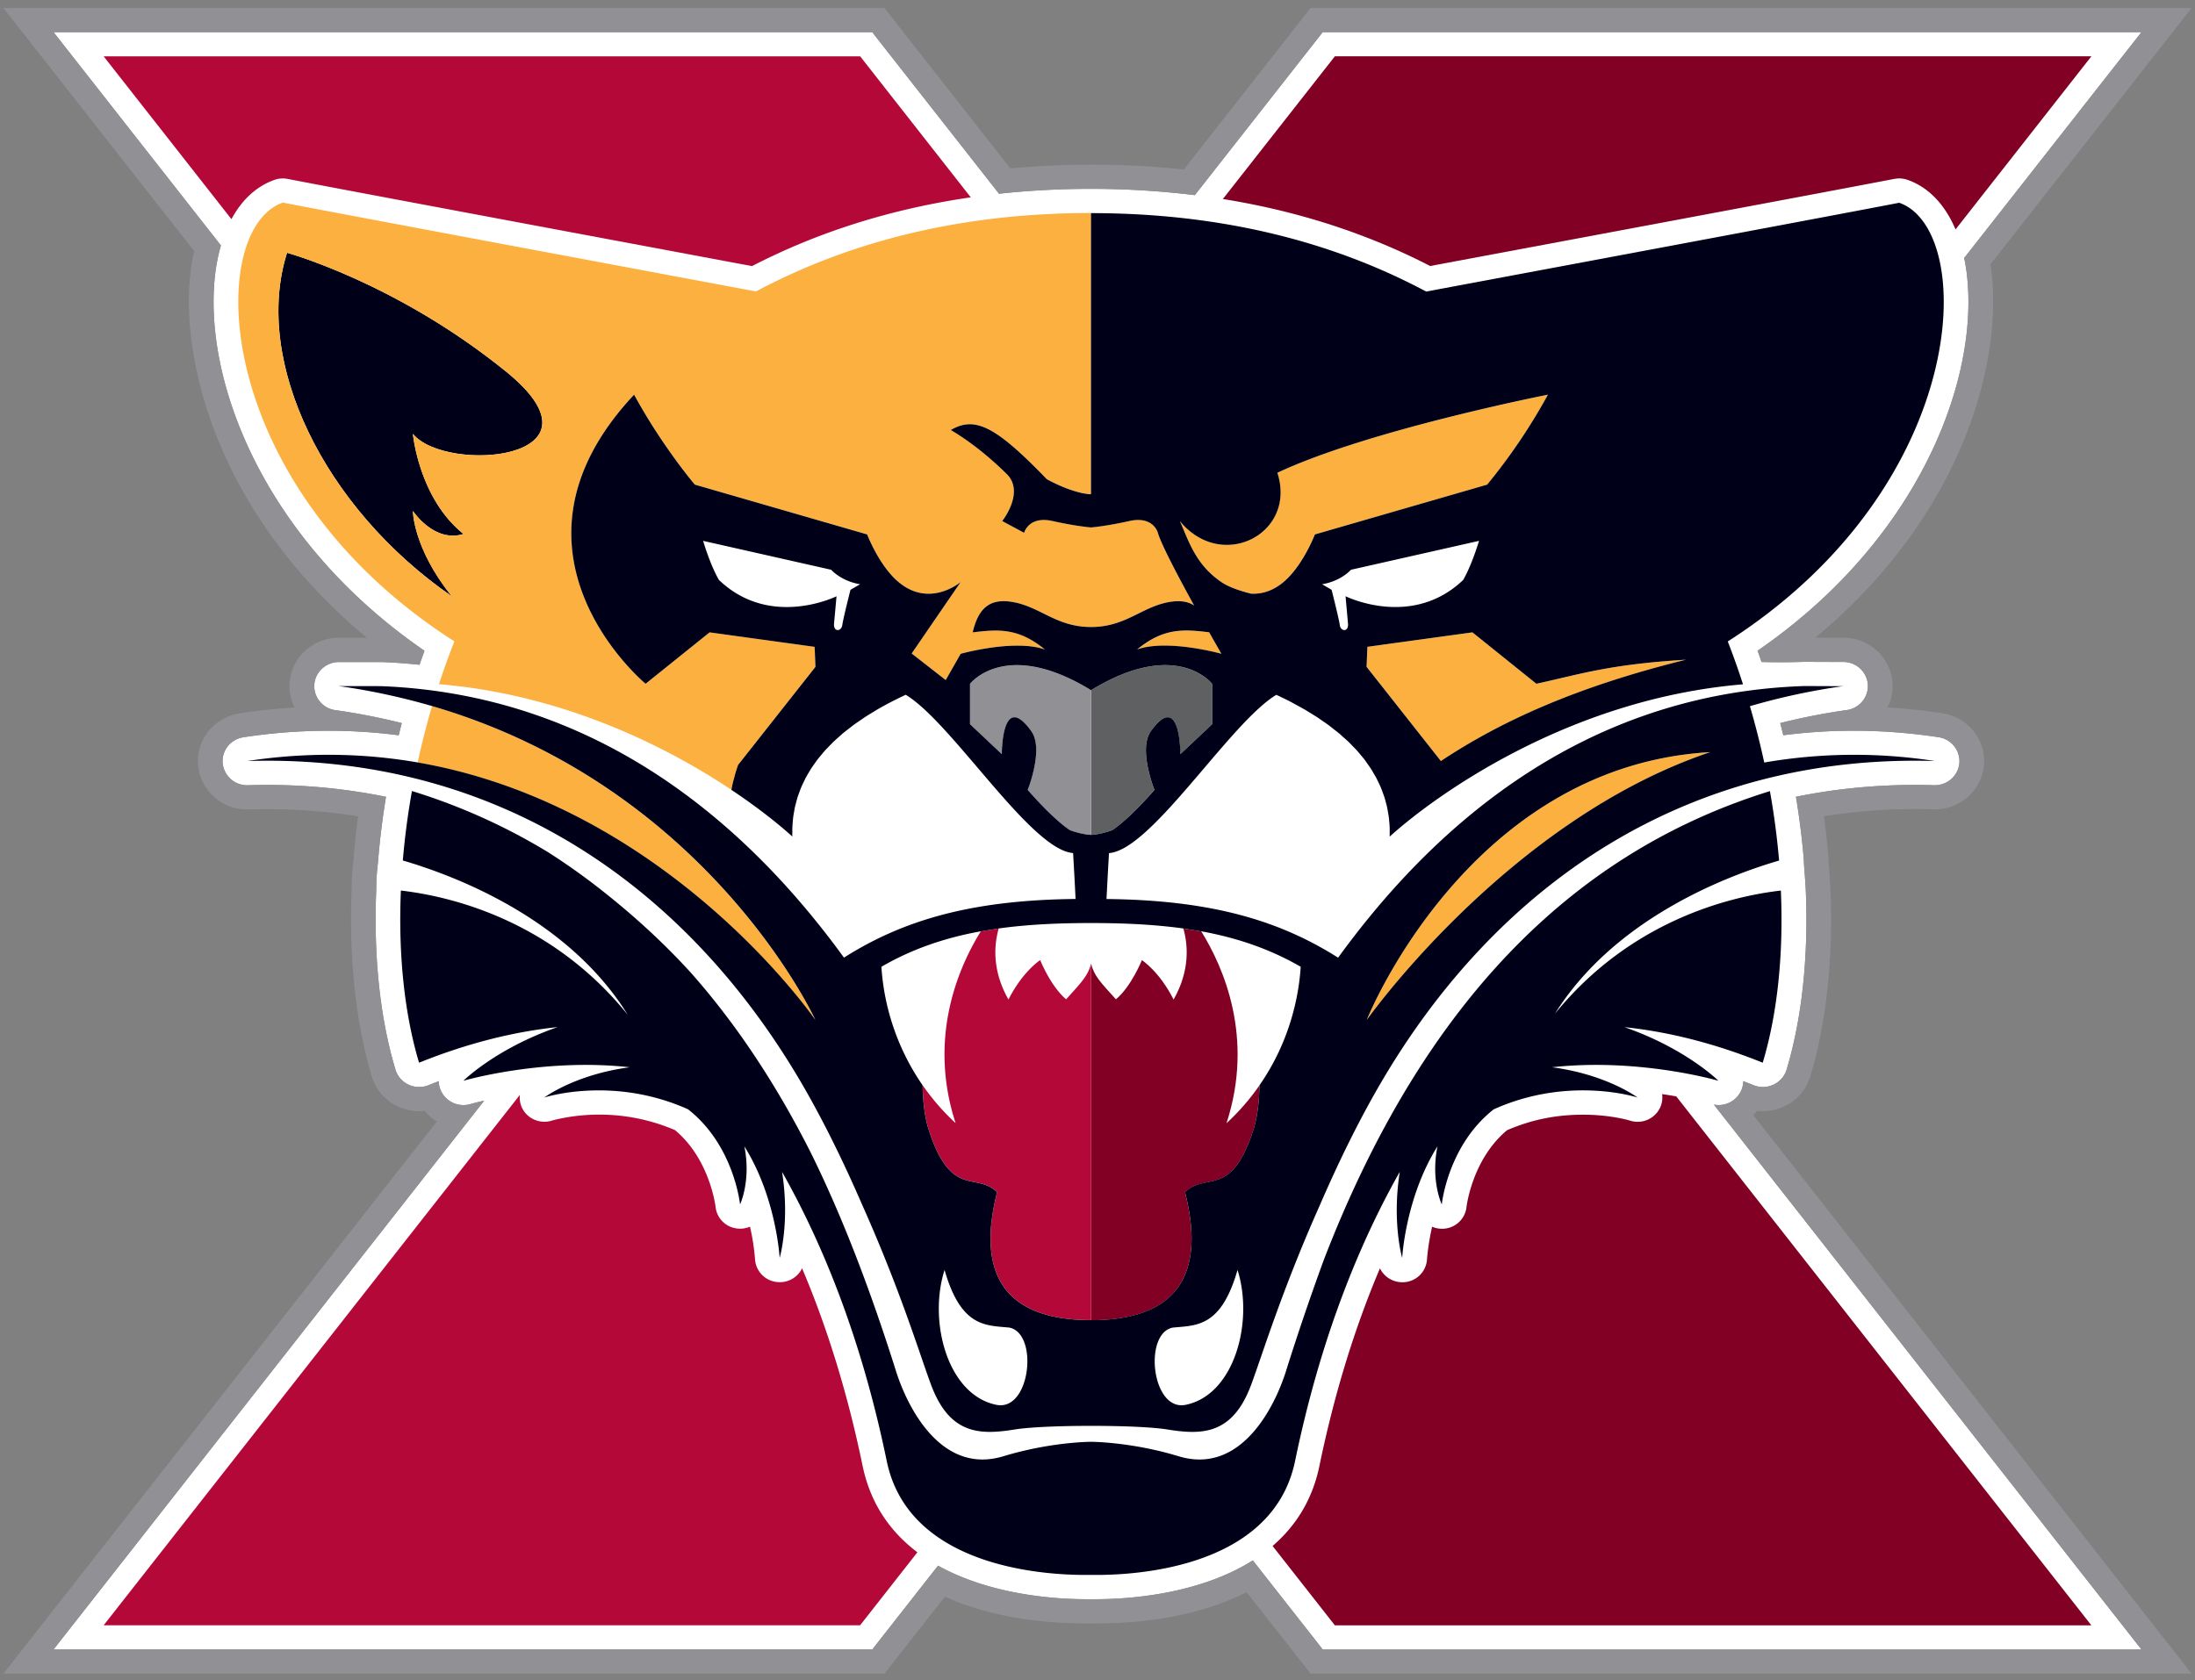 <svg xmlns="http://www.w3.org/2000/svg" width="128" height="98" fill="none"><rect width="100%" height="100%" fill="#808080" stroke="none"/><g clip-path="url(#a)"><path fill="#fff" d="M99.94 64.427c-.045-.009-.09-.016-.134-.028a1.443 1.443 0 0 0 1.644-.625c.137-.22.204-.465.206-.71.2.076.399.153.596.236a1.47 1.47 0 0 0 1.171-.033c.37-.172.643-.492.761-.875.897-2.988 1.284-6.619 1.116-10.5-.022-.402-.046-.72-.067-1-.022-.293-.041-.523-.046-.723 0-.03 0-.061-.005-.09a46.007 46.007 0 0 0-.453-3.602 34.708 34.708 0 0 1 6.938-.69c.367 0 .739.007 1.111.016h.046c.741 0 1.363-.552 1.433-1.278a1.415 1.415 0 0 0-1.212-1.523 33.068 33.068 0 0 0-4.959-.378c-1.368 0-2.741.09-4.097.263-.057-.24-.117-.475-.177-.71a37.905 37.905 0 0 1 3.878-.758 1.417 1.417 0 0 0 1.231-1.48 1.428 1.428 0 0 0-1.401-1.326h-.507c-.28 0-.571 0-.866-.002-.31 0-.626-.003-.946-.003h-.048a42.643 42.643 0 0 1-2.431.007c-.079-.225-.154-.444-.23-.658 9.427-6.483 12.948-15.856 12.197-22.005a11.537 11.537 0 0 0-.149-.903l8.556-10.905 1.781-2.267H77.131l-.432.552-7.025 8.955a49.39 49.39 0 0 0-6.053-.367c-1.831 0-3.62.094-5.364.285l-6.96-8.87-.432-.553H3.123l1.779 2.267 7.98 10.173c-.147.507-.26 1.052-.332 1.635-.75 6.15 2.773 15.525 12.202 22.006-.1.272-.197.545-.29.817a33.492 33.492 0 0 0-2.189-.16H19.734c-.749.02-1.363.597-1.407 1.328a1.412 1.412 0 0 0 1.224 1.478c1.31.186 2.61.44 3.877.757l-.18.71a31.796 31.796 0 0 0-4.093-.264c-1.639 0-3.307.127-4.958.379-.751.115-1.284.782-1.212 1.522a1.43 1.43 0 0 0 1.433 1.279h.045a34.687 34.687 0 0 1 8.045.674 46.362 46.362 0 0 0-.45 3.604 15.41 15.41 0 0 1-.042.438c-.036.347-.072.704-.076 1.4-.164 3.87.225 7.491 1.12 10.473.116.383.392.7.759.874a1.478 1.478 0 0 0 1.17.033c.2-.08.4-.158.596-.235.002.244.07.489.206.71a1.448 1.448 0 0 0 1.645.625c.01-.003.297-.085.799-.198L4.902 93.948l-1.779 2.267h47.744l.432-.552 3.4-4.335c3.138 1.75 7 1.957 8.615 1.957h.612c1.704 0 5.913-.23 9.13-2.263l3.643 4.643.432.552h47.746l-1.781-2.267-23.158-29.52.002-.003Z"/><path fill="#820024" d="M110.469 10.437a1.44 1.44 0 0 1 .766.054c1.224.425 2.186 1.44 2.801 2.892l7.922-10.099H77.843l-6.532 8.325c4.348.696 8.392 2.002 12.088 3.908 7.705-1.44 24.589-4.598 27.07-5.083v.003ZM96.924 63.819c.043.287-.005.587-.152.862a1.446 1.446 0 0 1-1.276.755c-.15 0-.298-.024-.444-.069-.012-.004-1.112-.345-2.732-.345s-3.043.303-4.437.905c-2.04 1.7-2.362 4.455-2.364 4.476a1.422 1.422 0 0 1-1.433 1.271c-.2 0-.396-.04-.574-.117-.247 1.104-.295 1.886-.297 1.9a1.426 1.426 0 0 1-1.44 1.338c-.56 0-1.068-.32-1.304-.813-1.49 3.515-2.673 7.373-3.53 11.528-.422 2.044-1.435 3.552-2.731 4.669l3.633 4.631h44.115L97.749 63.953c-.257-.045-.533-.09-.825-.132v-.002Z"/><path fill="#000018" d="M70.617 55.324a10.857 10.857 0 0 0-.156-.29c.053.095.103.192.156.29Z"/><path fill="#FBB040" d="M90.266 23.022s-10.51 2.07-15.775 4.556c1.147 3.56-3.255 5.809-5.69 2.813.522 1.156.906 2.526 2.423 3.56.398.273 1.001.493 1.733.677.648.035 1.406-.167 2.158-.926.972-.985 1.562-2.53 1.562-2.53l10.046-2.905s1.913-2.249 3.543-5.247v.002ZM89.596 39.884l-3.73-2.998-6.124.843-.048 1.168 4.334 5.496c3.468-2.303 7.85-4.319 14.295-5.912-4.464.27-6.127.84-8.724 1.403h-.003ZM66.311 37.887c1.786-.625 4.913.251 4.913.251s-.29-.507-.71-1.25c-1.527-.188-2.674-.251-4.2 1.001l-.003-.002Z"/><path fill="#000018" d="M29.502 21.669c-6.386-5.18-12.763-6.923-12.763-6.923-2.002 6.316 2.119 14.856 9.604 20.034-2.265-2.824-2.265-4.976-2.265-4.976s1.236 1.882 2.952 1.344c-2.611-2.085-2.952-5.84-2.952-5.84 1.922 2.343 11.813 1.537 5.426-3.64h-.002Z"/><path fill="#5F6062" d="M70.682 39.891v2.355l-1.856 1.748s.017-3.755-1.715-1.344c-.757 1.048.206 3.428.206 3.428s-1.442 1.68-2.472 2.355c-.756.267-1.222.267-1.222.267v-8.438c5-3.059 7.061-.37 7.061-.37h-.002Z"/><path fill="#919195" d="M56.562 39.891v2.355l1.855 1.748s-.016-3.755 1.717-1.344c.753 1.048-.207 3.428-.207 3.428s1.443 1.68 2.472 2.355c.756.267 1.224.267 1.224.267v-8.438c-5-3.059-7.06-.37-7.06-.37Z"/><path fill="#820024" d="M71.524 65.515c1.63-5.002-.185-9.11-1.469-11.18-.345-.063-.693-.12-1.046-.169.266.94.396 2.437-.571 4.14-.833-1.65-1.85-2.3-1.85-2.3s-.608 1.525-1.513 2.286c-.948-1.046-1.27-1.377-1.452-2.084V77.01c5.235 0 6.648-2.892 5.48-7.462 1.238-1.21 2.678.404 3.984-3.63.235-.727.34-1.625.36-2.61-.524.753-1.15 1.5-1.923 2.21v-.003Z"/><path fill="#B30838" d="M62.171 58.29c-.905-.76-1.512-2.286-1.512-2.286s-1.017.65-1.85 2.3c-.97-1.704-.838-3.2-.571-4.14-.353.049-.701.108-1.047.169-1.284 2.07-3.096 6.177-1.466 11.18a13.363 13.363 0 0 1-1.923-2.211c.02.984.125 1.882.36 2.608 1.306 4.035 2.748 2.42 3.984 3.63-1.169 4.573.248 7.463 5.48 7.463V56.201c-.183.707-.504 1.038-1.45 2.084l-.005.005Z"/><path fill="#FBB040" d="M67.523 31.077s-.004-.01-.004-.016c-.039-.122-.35-.961-1.654-.672-1.404.312-2.242.373-2.242.373s-.84-.06-2.241-.373c-1.402-.313-1.659.686-1.659.686l-1.277-.686s1.34-1.688.257-2.75c-.655-.641-1.79-1.687-3.254-2.56 1.404-.814 2.584-.252 5.599 2.87 1.651.893 2.575.877 2.575.877V12.425c-7.742 0-14.208 1.73-19.538 4.575-4.484-.84-24.84-4.643-27.591-5.182-4.55 1.582-4.22 16.496 10.003 25.594-.326.83-.626 1.664-.9 2.498 7.265.604 13.28 3.644 17.057 6.163.007-.04.012-.077.022-.117a13.557 13.557 0 0 1 .099-.437c.009-.038.02-.075.03-.113.03-.11.058-.22.092-.334.045-.15.093-.303.148-.456l4.51-5.719-.048-1.168-6.125-.843-3.732 2.998s-9.28-7.684-.67-16.864a34.208 34.208 0 0 0 3.54 5.247l10.05 2.904s.59 1.544 1.562 2.53c1.913 1.937 3.89.25 3.89.25l-2.856 4.166 1.985 1.55.871-1.531s3.128-.877 4.913-.252c-1.531-1.254-2.68-1.186-4.212-.998.32-1.33.924-2.061 2.455-1.748 1.532.312 2.477 1.435 4.445 1.435 1.968 0 2.914-1.125 4.445-1.435.696-.141 1.198-.066 1.57.18-.915-1.663-1.925-3.571-2.115-4.238v-.003Zm-43.445-5.769s.343 3.755 2.952 5.84c-1.716.538-2.952-1.344-2.952-1.344s0 2.152 2.265 4.976c-7.485-5.176-11.606-13.718-9.604-20.034 0 0 6.377 1.744 12.763 6.923 6.387 5.176-3.502 5.985-5.426 3.64h.002Z"/><path fill="#000018" d="M90.635 59.197c3.478-5.623 10.095-8.119 13.112-9a45.008 45.008 0 0 0-.535-4.05c-10.246 3.176-19.68 10.926-26.014 27.341a148.737 148.737 0 0 0-2.148 6.305c-.691 2.31-2.703 6.25-6.317 5.153-2.775-.844-5.112-.844-5.112-.844s-2.338 0-5.112.844a4.494 4.494 0 0 1-.66.148c-3.202.463-5.01-3.137-5.657-5.301l-.007-.022C50.61 74.81 49 70.722 47.295 67.267c-2.111-4.185-4.468-7.66-7.01-10.53-1.57-1.724-3.237-3.247-5.033-4.675a38.441 38.441 0 0 0-3.304-2.36 35.188 35.188 0 0 0-7.925-3.56 43.797 43.797 0 0 0-.533 4.052c3.012.878 9.634 3.37 13.116 9-4.483-5.558-10.385-6.919-13.229-7.247-.16 3.76.214 7.216 1.06 10.042 2.862-1.153 5.55-1.811 8.08-2.077-3.598 1.246-5.494 3.13-5.494 3.13s4.632-1.351 9.698-.787c-3.19.42-4.982 1.765-4.982 1.765s3.967-1.298 8.385.688c2.686 2.103 3.032 5.548 3.032 5.548s.653-1.38.252-3.386c1.867 2.977 2.057 6.506 2.057 6.506s.607-2.053.141-5.019c2.355 4.166 4.623 9.688 6.103 16.865 1.426 6.91 11.072 6.645 11.907 6.645.835 0 10.478.265 11.906-6.645 1.484-7.179 3.75-12.699 6.104-16.867-.463 2.965.141 5.021.141 5.021s.19-3.529 2.057-6.506c-.403 2.007.252 3.386.252 3.386s.346-3.445 3.032-5.548c4.418-1.988 8.385-.688 8.385-.688s-1.795-1.345-4.985-1.765c5.07-.564 9.699.787 9.699.787s-1.891-1.882-5.477-3.127c2.522.265 5.208.923 8.062 2.074.849-2.826 1.221-6.285 1.058-10.042-2.846.33-8.746 1.691-13.224 7.246l.01.005Z"/><path fill="#FBB040" d="M47.545 59.5v.002l.003-.002h-.003ZM25.194 41.19a46.796 46.796 0 0 0-.838 3.288C38.982 47.016 47.546 59.5 47.546 59.5c0-.005-6.224-13.596-22.352-18.31ZM79.699 59.5s5.88-14.813 20.033-15.626C87.93 47.845 79.699 59.5 79.699 59.5Z"/><path fill="#000018" d="M102.881 44.48a47.342 47.342 0 0 0-.836-3.287 38.62 38.62 0 0 1 5.439-1.17h-.046c-.696.004-1.459-.005-2.234-.005-13.714.46-22.332 9.178-27.173 15.844-.005-.004-.008-.007-.012-.007h-.003a20.054 20.054 0 0 0-3.473-1.762c-2.721-1.057-5.899-1.61-10.017-1.652 0 0 .048-1.031.144-2.678 2.174-.158 5.928-5.844 8.656-8.37.099-.09.195-.177.289-.259.19-.164.374-.31.552-.434a3.76 3.76 0 0 1 .261-.17c.298.139.583.277.86.42.09.048.172.097.261.144.18.097.36.195.533.294.1.059.192.117.288.176.149.092.302.184.444.275.098.064.187.13.283.195.13.09.264.179.386.27.094.07.18.141.27.212.112.09.232.178.34.268.086.072.166.148.25.223.1.09.206.178.3.27.081.078.153.155.228.235.088.092.18.181.264.273.072.08.136.162.204.242.076.091.156.183.228.277.062.082.12.167.177.251.067.094.135.186.197.282.055.085.103.172.154.259.055.096.115.19.165.287.046.089.087.176.13.265.045.096.093.193.134.291a14.573 14.573 0 0 1 .209.569c.029.092.053.186.077.277.026.099.055.2.077.301.021.094.036.19.052.285.017.1.036.201.05.305.013.096.018.193.027.289.01.103.02.207.022.31.005.096 0 .197 0 .296 0 .078.002.153 0 .23 2.395-2.175 10.222-8.017 20.604-8.884a43.95 43.95 0 0 0-.888-2.5c14.215-9.099 14.547-24.008 9.996-25.59-2.745.539-23.088 4.34-27.583 5.18-5.333-2.848-11.804-4.575-19.546-4.575V28.83s-.924.016-2.575-.877c-3.015-3.125-4.196-3.684-5.6-2.871 1.462.872 2.597 1.917 3.255 2.561 1.085 1.062-.257 2.75-.257 2.75l1.277.686s.257-1 1.658-.687c1.404.313 2.242.374 2.242.374s.837-.061 2.241-.374c1.304-.289 1.616.548 1.654.672 0 .005.002.01.005.017.192.67 1.2 2.578 2.114 4.239-.374-.247-.876-.322-1.57-.181-1.53.312-2.474 1.436-4.444 1.436-1.97 0-2.914-1.126-4.445-1.436-1.531-.313-2.136.42-2.455 1.748 1.531-.188 2.678-.256 4.212.999-1.786-.625-4.913.251-4.913.251l-.871 1.532-1.985-1.55 2.856-4.167s-1.978 1.687-3.89-.249c-.973-.984-1.563-2.53-1.563-2.53l-10.049-2.905s-1.913-2.249-3.54-5.247c-8.614 9.18.67 16.864.67 16.864l3.732-2.998 6.125.844.048 1.168-4.51 5.719a9.11 9.11 0 0 0-.149.456c-.033.11-.062.223-.091.333-.01.038-.022.076-.031.113a6.995 6.995 0 0 0-.099.437l-.021.118c1.622 1.08 2.832 2.068 3.552 2.72-.003-.084 0-.166 0-.25 0-.09 0-.18.002-.266.005-.115.015-.228.024-.343.007-.087.012-.172.024-.259.015-.112.034-.225.055-.34.015-.083.027-.167.046-.25.026-.112.058-.225.086-.338.022-.08.044-.162.068-.242.036-.113.079-.223.12-.336.028-.078.055-.155.088-.233.048-.112.101-.223.154-.333.036-.073.07-.148.108-.224.06-.112.125-.223.192-.333.043-.07.082-.141.127-.212.072-.11.151-.22.228-.329.05-.068.094-.136.147-.202.084-.11.177-.218.27-.329.054-.063.106-.129.162-.192.1-.11.208-.219.314-.327.06-.059.115-.12.178-.18.115-.111.24-.22.364-.33.063-.054.12-.11.185-.164.132-.11.274-.221.418-.33.065-.049.125-.1.192-.15.154-.112.32-.225.485-.336.062-.042.122-.087.187-.129.182-.117.374-.235.571-.352.055-.033.106-.069.163-.101a17.815 17.815 0 0 1 .795-.435c.276-.144.564-.284.861-.423 2.727 1.65 7.275 9.051 9.759 9.232.096 1.647.144 2.679.144 2.679-5.988.061-9.994 1.198-13.49 3.412h-.003s-.01.007-.012.01c-4.82-6.637-13.388-15.305-26.996-15.836-.892-.005-1.744 0-2.416-.005h-.041c1.924.273 3.734.672 5.436 1.168C41.327 45.9 47.548 59.491 47.55 59.498c0 0-12.514-18.244-33.127-15.107 14.354-.428 25.495 7.063 32.36 18.864 1.307 2.249 2.478 4.683 3.494 7.021 2.27 5.083 3.389 8.833 4.027 10.527.811 2.155 2 2.716 3.403 2.721.47 0 .963-.059 1.474-.141.66-.108 1.872-.174 3.213-.2a70.35 70.35 0 0 1 2.636.003c1.272.028 2.41.094 3.043.197 2.045.334 3.797.294 4.877-2.58.636-1.69 1.752-5.414 4-10.468 1.02-2.355 2.201-4.813 3.521-7.08 6.864-11.798 18.005-19.292 32.36-18.864a30.724 30.724 0 0 0-9.943.087l-.007.002ZM49.595 34.404s-.43 1.688-.478 2.061c-.05.376-.525.423-.48-.094.048-.514.144-1.59.144-1.59s-3.859 1.92-6.856-.952c-.512-.874-.924-2.28-.924-2.28l7.464 1.685c.717.733 1.692.844 1.692.844l-.56.326h-.002Zm28.87.376.142 1.591c.048.517-.43.47-.478.094-.048-.376-.478-2.06-.478-2.06l-.556-.327s.972-.11 1.69-.844l7.463-1.685s-.415 1.406-.924 2.28c-3 2.871-6.857.951-6.857.951h-.002Zm5.56 9.613-4.334-5.496.048-1.168 6.125-.843 3.73 2.998c2.597-.566 4.26-1.133 8.724-1.403-6.444 1.593-10.826 3.61-14.294 5.912h.002ZM68.8 30.391c2.439 2.994 6.84.745 5.69-2.813 5.269-2.486 15.776-4.556 15.776-4.556a34.124 34.124 0 0 1-3.543 5.247l-10.046 2.905s-.59 1.543-1.562 2.53c-.752.76-1.51.959-2.158.926-.732-.183-1.334-.404-1.733-.677-1.52-1.034-1.9-2.404-2.424-3.56v-.002Zm1.714 6.495c.42.745.71 1.25.71 1.25s-3.127-.877-4.913-.252c1.527-1.252 2.674-1.189 4.2-1l.003.002ZM62.402 48.43c-1.03-.672-2.472-2.354-2.472-2.354s.96-2.383.206-3.429c-1.733-2.41-1.716 1.345-1.716 1.345l-1.855-1.749V39.89s2.061-2.69 7.06.371c5-3.06 7.061-.371 7.061-.371v2.354l-1.855 1.748s.017-3.755-1.716-1.344c-.756 1.048.207 3.429.207 3.429s-1.443 1.68-2.472 2.354c-.756.268-1.222.268-1.222.268s-.468 0-1.224-.268h-.002Zm-4.299 33.515c-2.84-.573-3.984-4.84-3.022-7.867.963 3.362 2.405 3.226 3.778 3.362 1.719.337 1.236 4.91-.756 4.505Zm11.04 0c-1.992.404-2.472-4.168-.756-4.504 1.373-.135 2.816 0 3.778-3.363.96 3.026-.185 7.291-3.022 7.867Zm4.303-18.64c-.019.982-.124 1.881-.36 2.607-1.303 4.035-2.745 2.42-3.983 3.63 1.168 4.573-.245 7.464-5.48 7.464-5.234 0-6.648-2.893-5.479-7.463-1.236-1.21-2.678.404-3.984-3.63-.235-.727-.34-1.624-.36-2.609a13.75 13.75 0 0 1-2.402-6.91c1.814-1.053 3.736-1.697 5.798-2.07l-.005.009c.346-.064.694-.12 1.047-.17v-.004c1.699-.237 3.49-.317 5.385-.317 1.896 0 3.687.082 5.386.317v.005c.353.049.7.108 1.046.169a17.275 17.275 0 0 1-.005-.01c2.062.376 3.985 1.02 5.799 2.07-.089 1.465-.53 4.22-2.403 6.911Zm6.253-3.807s5.88-14.813 20.033-15.626c-11.801 3.97-20.033 15.626-20.033 15.626Z"/><path fill="#B30838" d="M16.011 10.49a1.462 1.462 0 0 1 .764-.053c2.488.486 19.373 3.644 27.077 5.085 3.885-2.007 8.157-3.344 12.758-4.011L50.16 3.286H6.044l7.452 9.498c.61-1.132 1.469-1.929 2.518-2.293h-.003ZM50.303 85.507c-.857-4.154-2.04-8.013-3.53-11.525a1.441 1.441 0 0 1-1.47.8 1.426 1.426 0 0 1-1.274-1.327 13.2 13.2 0 0 0-.293-1.903 1.449 1.449 0 0 1-.818.099 1.42 1.42 0 0 1-1.19-1.253c-.003-.028-.331-2.78-2.364-4.476a11.165 11.165 0 0 0-4.438-.905c-1.553 0-2.72.343-2.724.343-.151.05-.305.073-.456.073-.52 0-1.018-.277-1.272-.75a1.38 1.38 0 0 1-.156-.82L6.044 94.805h44.113l3.34-4.258c-1.514-1.144-2.721-2.758-3.194-5.04Z"/><path fill="#919195" d="M102.242 65.048c.082-.08.159-.162.231-.252a2.916 2.916 0 0 0 1.574-.258 2.832 2.832 0 0 0 1.519-1.748c.941-3.135 1.347-6.925 1.174-10.957v-.026a37.621 37.621 0 0 0-.07-1.02c-.021-.27-.038-.484-.041-.644 0-.06-.004-.12-.009-.18a46.326 46.326 0 0 0-.262-2.35 33.597 33.597 0 0 1 6.377-.402h.091c1.481 0 2.729-1.105 2.866-2.56.139-1.482-.922-2.817-2.424-3.047a35.086 35.086 0 0 0-3.199-.338c.216-.426.324-.912.292-1.417-.091-1.464-1.31-2.615-2.808-2.648H107.016c-.279 0-.567 0-.859-.003h-.3c3.302-2.74 5.949-5.985 7.759-9.542 2.028-3.983 2.942-8.311 2.508-11.871-.015-.125-.036-.245-.053-.364l8.172-10.417 3.559-4.537H76.425l-.864 1.102-6.526 8.316a51.632 51.632 0 0 0-5.412-.28c-1.6 0-3.17.075-4.709.216L52.441 1.57 51.578.467H.2l3.56 4.537 7.557 9.634c-.082.37-.146.752-.194 1.147-.435 3.562.48 7.888 2.508 11.873 1.812 3.56 4.461 6.805 7.766 9.545H19.691c-1.496.038-2.715 1.189-2.804 2.653-.03.505.077.99.29 1.414a35.111 35.111 0 0 0-3.198.339c-1.503.23-2.566 1.562-2.424 3.047.139 1.455 1.384 2.56 2.865 2.56h.091a33.584 33.584 0 0 1 6.374.402 48.49 48.49 0 0 0-.258 2.349v.021c-.012.148-.024.27-.036.39-.036.36-.08.764-.084 1.511-.166 4.014.24 7.782 1.178 10.905.23.766.783 1.4 1.52 1.749a2.915 2.915 0 0 0 1.569.258c.2.247.437.454.7.62L3.76 93.088.2 97.625h51.377l.864-1.102 2.66-3.388c2.256 1.015 5.033 1.56 8.215 1.56h.614c3.447 0 6.418-.637 8.768-1.821l2.863 3.649.864 1.102h51.377l-3.559-4.537-21.998-28.04h-.003Zm19.716 31.167H77.135l-.432-.552-3.643-4.643c-3.216 2.032-7.426 2.263-9.13 2.263h-.611c-1.616 0-5.477-.207-8.614-1.958l-3.401 4.336-.432.552H3.123l1.779-2.268L28.237 64.2a14.275 14.275 0 0 0-.8.2c-.136.04-.273.058-.41.058-.496 0-.97-.251-1.233-.684a1.414 1.414 0 0 1-.207-.71c-.199.076-.398.153-.595.236a1.474 1.474 0 0 1-1.17-.033 1.419 1.419 0 0 1-.76-.875c-.895-2.981-1.283-6.602-1.12-10.472.002-.696.04-1.055.077-1.4.014-.13.026-.264.04-.438a46.22 46.22 0 0 1 .452-3.605 34.686 34.686 0 0 0-6.936-.69c-.368 0-.74.007-1.11.016h-.045a1.428 1.428 0 0 1-1.433-1.278c-.07-.743.461-1.41 1.212-1.523a33.05 33.05 0 0 1 4.959-.378c1.365 0 2.738.09 4.092.263.058-.237.117-.475.18-.71a37.85 37.85 0 0 0-3.876-.756 1.412 1.412 0 0 1-1.224-1.478c.043-.731.658-1.307 1.406-1.325H22.275c.718.028 1.45.082 2.19.16.093-.273.191-.546.29-.818-9.428-6.481-12.95-15.857-12.202-22.006.072-.587.185-1.137.334-1.647 0 .005 0 .007-.003.01L4.902 4.143 3.123 1.877h47.744l.432.552 6.96 8.87a50.042 50.042 0 0 1 5.364-.284c2.074 0 4.092.127 6.053.366l7.025-8.955.432-.552h47.746l-1.781 2.268-8.556 10.905c.06.291.111.59.149.902.751 6.15-2.772 15.523-12.197 22.006.077.211.154.43.231.658a41.241 41.241 0 0 0 2.431-.007h.048c.319 0 .633 0 .945.002.296 0 .586.003.867.003h.506c.749.018 1.359.594 1.402 1.327.045.73-.49 1.375-1.231 1.48-1.313.186-2.612.44-3.879.76.06.232.12.47.178.71a31.868 31.868 0 0 1 4.097-.264c1.639 0 3.307.127 4.958.378.751.115 1.282.783 1.212 1.523a1.428 1.428 0 0 1-1.433 1.278h-.045a35.12 35.12 0 0 0-1.112-.016c-2.366 0-4.694.232-6.938.69.199 1.197.35 2.407.454 3.603.002.03.004.06.004.089.005.2.022.43.046.724.022.28.046.597.067.998.168 3.88-.218 7.513-1.116 10.502a1.42 1.42 0 0 1-.761.874 1.467 1.467 0 0 1-1.171.032c-.199-.08-.398-.157-.595-.234-.002.244-.07.49-.207.71a1.445 1.445 0 0 1-1.644.624.906.906 0 0 0 .135.028l23.158 29.52 1.781 2.268h-2.924Z"/></g><defs><clipPath id="a"><path fill="#fff" d="M.2.467h127.6v97.158H.2z"/></clipPath></defs></svg>